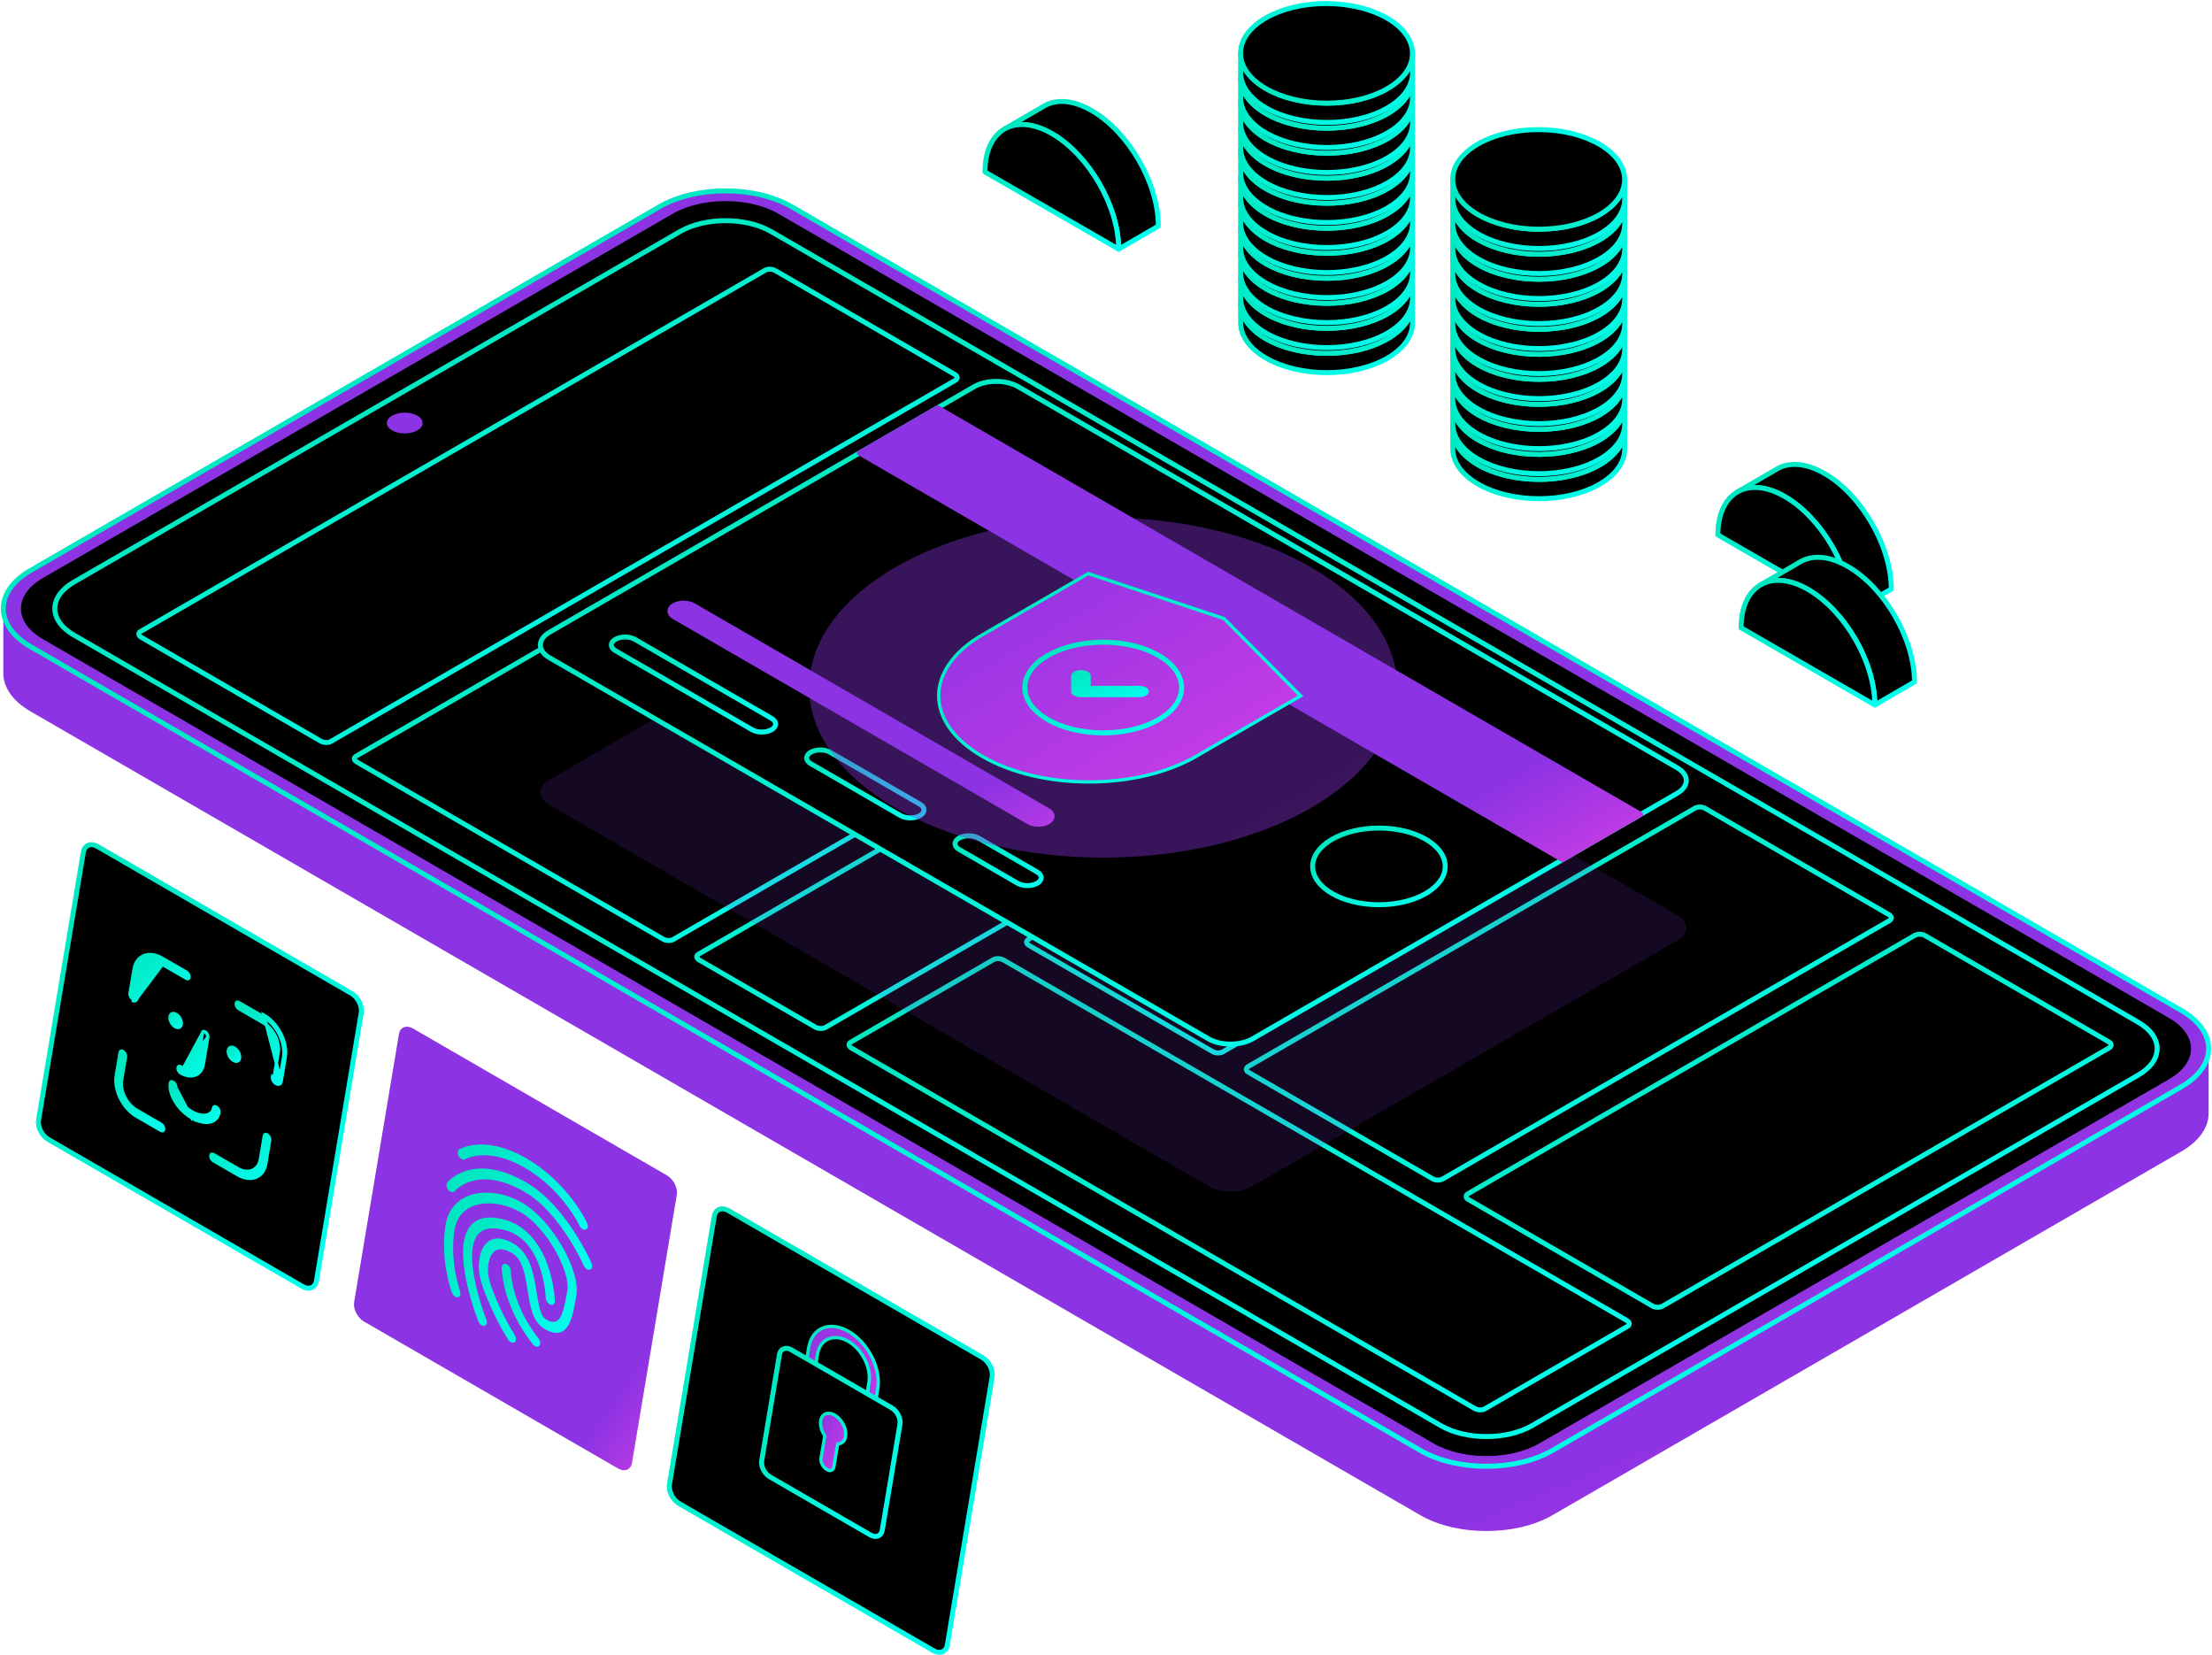 <svg width="667" height="499" viewBox="0 0 667 499" fill="none" xmlns="http://www.w3.org/2000/svg">
<path d="M665.983 335.742C665.934 339.871 663.185 343.987 657.741 347.135L468.108 456.781C457.118 463.134 439.296 463.134 428.306 456.781L9.242 214.482C3.749 211.303 1 207.139 1 202.974V183.453C1 187.618 3.749 191.782 9.242 194.956L428.306 437.255C439.296 443.608 457.118 443.608 468.108 437.255L657.741 327.613C663.172 324.475 665.916 320.372 665.978 316.257C665.978 316.257 666.027 331.543 665.978 335.742H665.983Z" fill="url(#paint0_linear_1919_10773)"/>
<path d="M468.109 437.26L657.742 327.618C668.733 321.265 668.733 310.961 657.742 304.607L238.678 62.304C227.688 55.951 209.87 55.951 198.88 62.304L9.243 171.95C-1.748 178.303 -1.748 188.608 9.243 194.961L428.307 437.26C439.297 443.613 457.115 443.613 468.105 437.26H468.109Z" fill="url(#paint1_linear_1919_10773)" stroke="url(#paint2_linear_1919_10773)" stroke-width="1.5" stroke-linecap="round" stroke-linejoin="round"/>
<path d="M464.129 435.142L654.076 325.318C662.867 320.234 662.867 311.99 654.076 306.906L234.697 64.43C225.906 59.346 211.648 59.346 202.857 64.43L12.914 174.254C4.122 179.337 4.122 187.582 12.914 192.665L432.288 435.142C441.079 440.225 455.337 440.225 464.129 435.142Z" fill="black"/>
<path d="M232.544 69.824L644.758 308.163C652.361 312.558 652.361 319.684 644.758 324.084L461.979 429.766C454.376 434.161 442.051 434.161 434.448 429.766L22.234 191.422C14.63 187.027 14.63 179.901 22.234 175.502L205.012 69.82C212.616 65.425 224.94 65.425 232.544 69.82V69.824Z" fill="black" stroke="url(#paint3_linear_1919_10773)" stroke-width="1.5" stroke-linecap="round" stroke-linejoin="round"/>
<path d="M125.859 125.314C127.969 126.535 127.969 128.515 125.859 129.736C123.749 130.957 120.322 130.957 118.212 129.736C116.101 128.515 116.101 126.535 118.212 125.314C120.322 124.093 123.749 124.093 125.859 125.314Z" fill="url(#paint4_linear_1919_10773)"/>
<path d="M288.091 114.627L99.744 223.528C98.96 223.981 97.585 223.927 96.676 223.399L42.607 192.135C41.698 191.611 41.601 190.816 42.385 190.363L230.732 81.463C231.517 81.01 232.892 81.063 233.8 81.592L287.87 112.856C288.779 113.38 288.876 114.174 288.091 114.627Z" fill="black" stroke="url(#paint5_linear_1919_10773)" stroke-width="1.5" stroke-linecap="round" stroke-linejoin="round"/>
<path d="M490.755 399.834L447.715 424.719C446.931 425.171 445.556 425.118 444.648 424.59L256.744 315.947C255.835 315.423 255.737 314.628 256.522 314.175L299.561 289.291C300.346 288.838 301.72 288.892 302.629 289.42L490.533 398.063C491.442 398.587 491.539 399.381 490.755 399.834Z" fill="black" stroke="url(#paint6_linear_1919_10773)" stroke-width="1.5" stroke-linecap="round" stroke-linejoin="round"/>
<path d="M437.221 200.846L248.874 309.746C248.089 310.199 246.715 310.146 245.806 309.618L210.853 289.408C209.944 288.884 209.847 288.09 210.631 287.637L398.979 178.736C399.763 178.284 401.138 178.337 402.046 178.865L436.999 199.075C437.908 199.598 438.006 200.393 437.221 200.846Z" fill="black" stroke="url(#paint7_linear_1919_10773)" stroke-width="1.5" stroke-linecap="round" stroke-linejoin="round"/>
<path d="M447.827 205.335L503.399 237.465C504.246 237.953 504.246 238.743 503.399 239.232L368.798 317.055C367.951 317.543 366.585 317.543 365.739 317.055L310.166 284.925C309.32 284.436 309.32 283.646 310.166 283.158L444.768 205.335C445.615 204.847 446.98 204.847 447.827 205.335Z" fill="black" stroke="url(#paint8_linear_1919_10773)" stroke-width="1.5" stroke-linecap="round" stroke-linejoin="round"/>
<path d="M376.448 321.478L511.049 243.655C511.896 243.167 513.261 243.167 514.108 243.655L569.68 275.785C570.527 276.274 570.527 277.064 569.68 277.552L435.079 355.375C434.232 355.863 432.867 355.863 432.02 355.375L376.448 323.245C375.601 322.757 375.601 321.967 376.448 321.478Z" fill="black" stroke="url(#paint9_linear_1919_10773)" stroke-width="1.5" stroke-linecap="round" stroke-linejoin="round"/>
<path d="M580.385 281.999L635.962 314.133C636.809 314.622 636.809 315.412 635.962 315.9L501.361 393.723C500.514 394.212 499.148 394.212 498.302 393.723L442.725 361.589C441.878 361.101 441.878 360.31 442.725 359.822L577.326 281.999C578.173 281.511 579.539 281.511 580.385 281.999Z" fill="black" stroke="url(#paint10_linear_1919_10773)" stroke-width="1.5" stroke-linecap="round" stroke-linejoin="round"/>
<path d="M291.911 231.799L202.986 283.215C202.202 283.668 200.827 283.615 199.919 283.086L107.607 229.713C106.698 229.189 106.601 228.394 107.385 227.941L196.31 176.525C197.095 176.073 198.469 176.126 199.378 176.654L291.689 230.028C292.598 230.552 292.696 231.346 291.911 231.799Z" fill="black" stroke="url(#paint11_linear_1919_10773)" stroke-width="1.5" stroke-linecap="round" stroke-linejoin="round"/>
<path d="M391.337 174.315L302.412 225.731C301.628 226.183 300.253 226.13 299.344 225.602L207.033 172.228C206.124 171.704 206.026 170.91 206.811 170.457L295.736 119.041C296.52 118.588 297.895 118.642 298.803 119.17L391.115 172.543C392.024 173.067 392.121 173.862 391.337 174.315Z" fill="black" stroke="url(#paint12_linear_1919_10773)" stroke-width="1.5" stroke-linecap="round" stroke-linejoin="round"/>
<path opacity="0.15" d="M364.408 357.576L165.691 242.686C162.025 240.564 162.025 237.128 165.691 235.01L293.74 160.974C297.407 158.852 303.352 158.852 307.018 160.974L505.735 275.868C509.401 277.991 509.401 281.427 505.735 283.545L377.686 357.58C374.02 359.703 368.074 359.703 364.408 357.58V357.576Z" fill="url(#paint13_linear_1919_10773)"/>
<path d="M364.408 313.17L165.691 198.28C162.025 196.158 162.025 192.722 165.691 190.604L293.74 116.568C297.407 114.446 303.352 114.446 307.018 116.568L505.735 231.458C509.401 233.58 509.401 237.016 505.735 239.134L377.686 313.17C374.02 315.292 368.074 315.292 364.408 313.17Z" fill="black" stroke="url(#paint14_linear_1919_10773)" stroke-width="1.5" stroke-linecap="round" stroke-linejoin="round"/>
<path d="M471.155 259.132L259.16 136.562L282.715 122.945L494.709 245.511L471.155 259.132Z" fill="url(#paint15_linear_1919_10773)" stroke="url(#paint16_linear_1919_10773)" stroke-width="1.5" stroke-linecap="round" stroke-linejoin="round"/>
<path d="M298.028 182.202L279.186 193.097C276.583 194.602 272.372 194.606 269.765 193.097L232.077 171.307C229.474 169.802 229.474 167.365 232.077 165.86L250.919 154.965C253.521 153.46 257.742 153.46 260.339 154.965L298.028 176.755C300.639 178.264 300.63 180.697 298.028 182.202Z" fill="black"/>
<path d="M267.877 159.306L239.615 175.649L237.73 174.561L265.993 158.219L267.877 159.306Z" fill="black"/>
<path d="M297.091 182.737L295.207 183.829L248.094 156.592L249.978 155.5L297.091 182.737Z" fill="black"/>
<path d="M289.556 187.097L287.672 188.184L240.559 160.947L242.443 159.859L289.556 187.097Z" fill="black"/>
<path d="M282.013 191.456L280.128 192.548L233.02 165.311L234.904 164.219L282.013 191.456Z" fill="black"/>
<path d="M280.132 166.4L251.869 182.743L249.98 181.655L278.248 165.312L280.132 166.4Z" fill="black"/>
<path d="M292.378 173.471L264.111 189.813L262.227 188.725L290.494 172.383L292.378 173.471Z" fill="black"/>
<path d="M310.154 247.763L203.212 185.931C201.585 184.99 201.585 183.467 203.212 182.526C204.84 181.585 207.473 181.585 209.1 182.526L316.042 244.357C317.669 245.299 317.669 246.821 316.042 247.763C314.415 248.704 311.781 248.704 310.154 247.763Z" fill="url(#paint17_linear_1919_10773)" stroke="url(#paint18_linear_1919_10773)" stroke-width="1.5" stroke-linecap="round" stroke-linejoin="round"/>
<path d="M226.774 219.974L185.552 196.142C183.925 195.201 183.925 193.678 185.552 192.737C187.179 191.796 189.813 191.796 191.44 192.737L232.661 216.569C234.288 217.51 234.288 219.033 232.661 219.974C231.034 220.916 228.401 220.916 226.774 219.974Z" fill="black" stroke="url(#paint19_linear_1919_10773)" stroke-width="1.5" stroke-linecap="round" stroke-linejoin="round"/>
<path d="M271.527 245.852L244.439 230.189C242.812 229.248 242.812 227.725 244.439 226.784C246.066 225.843 248.7 225.843 250.327 226.784L277.414 242.447C279.041 243.388 279.041 244.911 277.414 245.852C275.787 246.794 273.154 246.794 271.527 245.852Z" fill="black" stroke="url(#paint20_linear_1919_10773)" stroke-width="1.5" stroke-linecap="round" stroke-linejoin="round"/>
<path d="M306.856 266.275L289.189 256.064C287.562 255.123 287.562 253.6 289.189 252.659C290.816 251.718 293.45 251.718 295.077 252.659L312.744 262.87C314.371 263.811 314.371 265.334 312.744 266.275C311.116 267.217 308.483 267.217 306.856 266.275Z" fill="black" stroke="url(#paint21_linear_1919_10773)" stroke-width="1.5" stroke-linecap="round" stroke-linejoin="round"/>
<path d="M415.802 272.738C426.84 272.738 435.788 267.564 435.788 261.181C435.788 254.799 426.84 249.625 415.802 249.625C404.764 249.625 395.816 254.799 395.816 261.181C395.816 267.564 404.764 272.738 415.802 272.738Z" fill="black" stroke="url(#paint22_linear_1919_10773)" stroke-width="1.5" stroke-linecap="round" stroke-linejoin="round"/>
<path opacity="0.4" d="M332.667 258.53C381.637 258.53 421.335 235.578 421.335 207.265C421.335 178.952 381.637 156 332.667 156C283.698 156 244 178.952 244 207.265C244 235.578 283.698 258.53 332.667 258.53Z" fill="url(#paint23_linear_1919_10773)"/>
<path d="M296.22 228.035C287.35 222.907 283.036 216.249 283.051 209.69C283.065 203.13 287.409 196.463 296.305 191.319C296.305 191.319 296.305 191.319 296.305 191.319L328.15 172.905L369.08 186.475L392.196 209.784L360.717 227.986C360.717 227.986 360.717 227.986 360.717 227.986C351.825 233.126 340.148 235.716 328.45 235.725C316.752 235.734 305.088 233.162 296.22 228.035Z" fill="url(#paint24_linear_1919_10773)" stroke="url(#paint25_linear_1919_10773)"/>
<path d="M332.659 220.933C345.717 220.933 356.302 214.813 356.302 207.263C356.302 199.714 345.717 193.594 332.659 193.594C319.601 193.594 309.016 199.714 309.016 207.263C309.016 214.813 319.601 220.933 332.659 220.933Z" stroke="url(#paint26_linear_1919_10773)" stroke-width="1.5" stroke-linecap="round" stroke-linejoin="round"/>
<path d="M328.402 206.752V207.252H328.902H343.493C344.237 207.252 344.886 207.427 345.333 207.685C345.792 207.95 345.95 208.242 345.95 208.461C345.95 208.68 345.793 208.972 345.334 209.237C344.889 209.495 344.239 209.67 343.493 209.67H325.945C325.201 209.67 324.551 209.495 324.109 209.237L324.009 209.178C323.622 208.928 323.488 208.662 323.488 208.461V203.701C323.488 203.482 323.645 203.19 324.104 202.925C324.549 202.667 325.199 202.492 325.945 202.492C326.692 202.492 327.341 202.667 327.787 202.925C328.245 203.19 328.402 203.482 328.402 203.701V206.752Z" fill="url(#paint27_linear_1919_10773)" stroke="url(#paint28_linear_1919_10773)"/>
<path d="M11.629 337.635L25.136 256.893C25.488 254.79 27.389 254.023 29.38 255.178L105.953 299.456C107.944 300.611 109.278 303.246 108.926 305.34L95.428 386.082C95.077 388.184 93.176 388.951 91.184 387.796L14.612 343.518C12.62 342.363 11.287 339.728 11.638 337.635H11.629Z" fill="black" stroke="url(#paint29_linear_1919_10773)" stroke-width="1.5" stroke-linecap="round" stroke-linejoin="round"/>
<path d="M41.249 336.553L41.249 336.552C39.189 335.364 37.449 333.386 36.319 331.143C35.187 328.899 34.688 326.436 35.05 324.291L35.05 324.291L36.23 317.225L36.23 317.225C36.27 316.987 36.379 316.891 36.468 316.855C36.568 316.814 36.757 316.802 37.019 316.954C37.282 317.105 37.518 317.368 37.676 317.681C37.834 317.996 37.889 318.317 37.848 318.568C37.848 318.568 37.848 318.568 37.848 318.568L36.667 325.633L36.667 325.633C36.394 327.278 36.782 329.101 37.596 330.714C38.411 332.329 39.674 333.78 41.209 334.666L48.498 338.88L48.499 338.881C48.761 339.032 48.998 339.295 49.155 339.608C49.314 339.923 49.369 340.244 49.327 340.495C49.288 340.733 49.179 340.828 49.089 340.865C48.989 340.906 48.801 340.917 48.538 340.766C48.538 340.766 48.538 340.766 48.538 340.766L41.249 336.553Z" fill="url(#paint30_linear_1919_10773)" stroke="url(#paint31_linear_1919_10773)"/>
<path d="M71.937 354.292L71.691 354.15L64.401 349.936L64.401 349.935C64.138 349.784 63.901 349.521 63.744 349.208C63.586 348.893 63.53 348.572 63.572 348.321C63.612 348.083 63.721 347.987 63.81 347.951C63.91 347.91 64.098 347.899 64.361 348.049C64.361 348.05 64.361 348.05 64.361 348.05L71.65 352.263L71.65 352.263C73.186 353.15 74.756 353.333 76.044 352.813C77.343 352.288 78.254 351.09 78.53 349.431C78.53 349.431 78.53 349.431 78.53 349.431L79.71 342.366L79.71 342.366C79.75 342.128 79.859 342.032 79.948 341.995C80.048 341.955 80.237 341.943 80.499 342.094C80.761 342.245 80.998 342.508 81.156 342.822C81.314 343.137 81.37 343.458 81.328 343.708L80.147 350.773L80.147 350.774C79.793 352.905 78.664 354.296 77.183 354.895C75.754 355.473 73.902 355.35 71.937 354.292Z" fill="url(#paint32_linear_1919_10773)" stroke="url(#paint33_linear_1919_10773)"/>
<path d="M84.783 326.051L85.999 318.769C86.765 314.222 83.873 308.483 79.556 305.992L84.783 326.051ZM84.783 326.051C84.656 326.809 83.972 327.089 83.251 326.674C82.53 326.259 82.052 325.302 82.179 324.544L84.783 326.051ZM83.888 317.345L83.888 317.345C84.162 315.699 83.773 313.877 82.96 312.264C82.145 310.649 80.882 309.198 79.347 308.311C79.347 308.311 79.347 308.311 79.347 308.311L72.058 304.097L72.057 304.097C71.795 303.946 71.558 303.683 71.4 303.37C71.242 303.055 71.186 302.734 71.228 302.483C71.268 302.245 71.377 302.149 71.466 302.113C71.567 302.072 71.755 302.06 72.017 302.211C72.017 302.211 72.017 302.211 72.017 302.211L79.306 306.425L79.307 306.425C81.367 307.614 83.107 309.592 84.237 311.834C85.368 314.079 85.867 316.542 85.506 318.686L85.506 318.687L84.29 325.969L84.29 325.969C84.25 326.207 84.141 326.303 84.051 326.339C83.951 326.38 83.763 326.392 83.5 326.241C83.238 326.09 83.001 325.827 82.844 325.513C82.686 325.198 82.63 324.877 82.672 324.627C82.672 324.627 82.672 324.627 82.672 324.626L83.888 317.345Z" fill="url(#paint34_linear_1919_10773)" stroke="url(#paint35_linear_1919_10773)"/>
<path d="M42.537 293.631L41.321 300.913M42.537 293.631C43.042 290.599 45.799 289.489 48.673 291.15L41.321 300.913M42.537 293.631L42.044 293.549L42.044 293.549M42.537 293.631L42.044 293.549M41.321 300.913C41.195 301.671 40.51 301.951 39.789 301.536M41.321 300.913L39.789 301.536M42.044 293.549C42.32 291.89 43.231 290.692 44.529 290.167C45.818 289.647 47.388 289.83 48.924 290.717L48.924 290.717L56.213 294.93C56.213 294.93 56.213 294.93 56.213 294.93C56.475 295.081 56.663 295.07 56.764 295.029C56.853 294.993 56.962 294.897 57.002 294.659C57.044 294.408 56.988 294.087 56.83 293.772C56.672 293.459 56.435 293.196 56.173 293.045L56.172 293.044L48.883 288.831C46.823 287.642 44.873 287.482 43.381 288.085C41.9 288.684 40.772 290.075 40.417 292.206L40.417 292.207L39.201 299.488C39.159 299.739 39.215 300.06 39.373 300.375C39.512 300.651 39.713 300.889 39.938 301.045L40.038 301.102C40.301 301.253 40.489 301.242 40.589 301.201C40.679 301.165 40.788 301.069 40.828 300.831L40.828 300.831L42.044 293.549ZM39.789 301.536H39.78H39.789Z" fill="url(#paint36_linear_1919_10773)" stroke="url(#paint37_linear_1919_10773)"/>
<path d="M57.84 337.008L57.842 337.005C59.93 338.214 61.879 338.563 63.334 338.236C64.755 337.916 65.751 336.948 66.019 335.352C66.061 335.101 66.005 334.78 65.847 334.465C65.69 334.152 65.453 333.889 65.191 333.738C64.928 333.587 64.74 333.599 64.64 333.639C64.55 333.676 64.441 333.772 64.401 334.01L64.401 334.01C64.298 334.631 64.011 335.144 63.574 335.52C63.142 335.892 62.59 336.108 61.982 336.187C60.775 336.346 59.288 335.98 57.81 335.128C56.328 334.272 55.04 333.032 54.163 331.733C53.298 330.451 52.779 329.027 52.981 327.818L57.84 337.008ZM57.84 337.008C55.763 335.807 53.993 334.007 52.818 332.076C51.634 330.132 51.088 328.115 51.363 326.476L51.363 326.475C51.403 326.237 51.512 326.141 51.601 326.105C51.701 326.064 51.89 326.052 52.152 326.204C52.414 326.355 52.651 326.618 52.809 326.931C52.967 327.246 53.022 327.567 52.981 327.818L57.84 337.008Z" fill="url(#paint38_linear_1919_10773)" stroke="url(#paint39_linear_1919_10773)"/>
<path d="M54.638 308.81C54.557 309.299 54.312 309.569 54.035 309.681C53.747 309.798 53.322 309.786 52.823 309.496C52.32 309.205 51.882 308.713 51.594 308.144C51.306 307.572 51.19 306.967 51.272 306.464C51.352 305.975 51.597 305.706 51.875 305.593C52.162 305.476 52.587 305.488 53.087 305.778C53.59 306.069 54.027 306.561 54.315 307.131C54.604 307.702 54.72 308.307 54.638 308.81Z" fill="url(#paint40_linear_1919_10773)" stroke="url(#paint41_linear_1919_10773)"/>
<path d="M72.223 318.982C72.143 319.471 71.898 319.74 71.621 319.853C71.333 319.97 70.909 319.958 70.409 319.668C69.906 319.377 69.468 318.885 69.18 318.315C68.891 317.744 68.775 317.139 68.858 316.636C68.938 316.147 69.183 315.877 69.46 315.765C69.748 315.648 70.173 315.66 70.673 315.95C71.175 316.241 71.613 316.733 71.901 317.302C72.19 317.874 72.306 318.479 72.223 318.982Z" fill="url(#paint42_linear_1919_10773)" stroke="url(#paint43_linear_1919_10773)"/>
<path d="M54.51 323.462L54.511 323.463C56.183 324.43 57.752 324.554 58.943 324.072C60.123 323.594 61.031 322.48 61.318 320.754L61.318 320.754L62.67 312.669L54.51 323.462ZM54.51 323.462C54.248 323.311 54.011 323.048 53.853 322.735C53.695 322.42 53.64 322.099 53.681 321.848C53.721 321.61 53.83 321.514 53.92 321.478C54.02 321.437 54.208 321.425 54.47 321.576C55.618 322.242 56.811 322.386 57.8 321.986C58.8 321.581 59.492 320.66 59.7 319.412L61.052 311.327L61.052 311.327M54.51 323.462L61.052 311.327M61.052 311.327C61.092 311.089 61.201 310.993 61.29 310.956M61.052 311.327L61.29 310.956M61.29 310.956C61.39 310.916 61.579 310.904 61.841 311.055M61.29 310.956L61.841 311.055M61.841 311.055C62.103 311.206 62.34 311.469 62.498 311.782M61.841 311.055L62.498 311.782M62.498 311.782C62.656 312.098 62.711 312.418 62.67 312.669L62.498 311.782Z" fill="url(#paint44_linear_1919_10773)" stroke="url(#paint45_linear_1919_10773)"/>
<path d="M106.791 392.51L120.289 311.768C120.64 309.665 122.541 308.898 124.533 310.053L201.105 354.331C203.097 355.486 204.43 358.121 204.079 360.215L190.581 440.957C190.229 443.059 188.328 443.826 186.337 442.671L109.764 398.393C107.773 397.238 106.439 394.603 106.791 392.51Z" fill="url(#paint46_linear_1919_10773)"/>
<path d="M175.649 370.5C175.28 370.283 174.937 369.922 174.73 369.453C174.685 369.345 169.54 358.562 158.268 352.047C147.067 345.568 140.562 349.312 140.292 349.475C139.724 349.818 138.859 349.421 138.354 348.6C137.859 347.769 137.904 346.822 138.471 346.479C138.778 346.29 146.175 341.94 158.736 349.204C171.252 356.441 176.812 368.208 177.037 368.704C177.442 369.579 177.253 370.454 176.613 370.662C176.316 370.761 175.965 370.698 175.64 370.509L175.649 370.5Z" fill="url(#paint47_linear_1919_10773)"/>
<path d="M135.753 359.184C135.564 359.076 135.374 358.913 135.203 358.715C134.582 357.993 134.437 356.973 134.87 356.45C135.185 356.071 142.718 347.228 158.667 356.45C170.678 363.389 178.058 380.109 178.373 380.822C178.761 381.706 178.536 382.564 177.887 382.744C177.229 382.925 176.391 382.356 176.004 381.481C175.932 381.328 168.939 365.518 158.199 359.31C144.025 351.117 137.402 358.76 137.123 359.085C136.807 359.464 136.267 359.482 135.762 359.193L135.753 359.184Z" fill="url(#paint48_linear_1919_10773)"/>
<path d="M153.972 404.575C153.684 404.413 153.413 404.142 153.197 403.799C149.295 397.51 145.718 389.533 144.691 384.841C143.934 381.367 144.484 376.548 146.989 374.446C148.304 373.336 150.728 372.506 154.774 374.843C159.982 377.857 160.982 384.308 161.793 389.506C162.469 393.873 163.037 396.815 164.668 397.753C168.731 400.108 169.786 396.716 171.083 388.992C172.029 383.316 164.794 369.943 157.026 365.458C149.764 361.262 138.654 361.244 137.068 370.755C135.491 380.194 138.699 389.163 138.735 389.253C139.059 390.147 138.771 390.95 138.086 391.058C137.401 391.166 136.581 390.525 136.257 389.641C136.104 389.235 132.626 379.589 134.365 369.194C136.104 358.772 148.025 357.121 157.513 362.607C166.262 367.669 175.093 382.819 173.795 390.562C172.678 397.23 171.416 404.792 164.199 400.614C160.577 398.52 159.829 393.702 159.099 389.046C158.216 383.361 157.405 379.499 154.305 377.703C152.044 376.395 150.259 376.259 149.016 377.306C147.079 378.93 146.88 382.901 147.349 385.066C148.259 389.235 151.647 396.734 155.233 402.509C155.747 403.33 155.702 404.286 155.143 404.647C154.819 404.855 154.386 404.819 153.981 404.584L153.972 404.575Z" fill="url(#paint49_linear_1919_10773)"/>
<path d="M161.282 405.777C161.066 405.651 160.858 405.47 160.678 405.244C151.388 393.568 151.289 382.551 151.289 382.09C151.289 381.242 151.902 380.782 152.659 381.071C153.416 381.359 154.028 382.28 154.028 383.128C154.028 383.227 154.164 393.153 162.363 403.458C162.958 404.207 163.066 405.217 162.597 405.714C162.273 406.057 161.759 406.057 161.273 405.777H161.282Z" fill="url(#paint50_linear_1919_10773)"/>
<path d="M145.217 399.498C144.812 399.264 144.442 398.84 144.235 398.325C143.938 397.567 136.918 379.638 140.784 371.255C142.217 368.16 144.911 366.752 148.785 367.077C153.597 367.474 157.634 369.622 160.797 373.457C166.897 380.856 167.293 391.747 167.311 392.207C167.338 393.065 166.744 393.552 165.987 393.299C165.23 393.037 164.599 392.135 164.563 391.278C164.563 391.179 164.185 381.406 159.148 375.306C156.697 372.338 153.444 370.659 149.488 370.334C146.406 370.082 144.388 371.101 143.289 373.466C139.946 380.711 146.596 397.667 146.659 397.838C147.01 398.722 146.749 399.552 146.082 399.697C145.803 399.751 145.496 399.688 145.208 399.516L145.217 399.498Z" fill="url(#paint51_linear_1919_10773)"/>
<path d="M201.873 447.408L215.38 366.666C215.731 364.564 217.632 363.797 219.624 364.952L296.196 409.23C298.188 410.385 299.521 413.02 299.17 415.113L285.663 495.855C285.311 497.958 283.41 498.725 281.419 497.57L204.846 453.291C202.855 452.136 201.521 449.502 201.873 447.408Z" fill="black" stroke="url(#paint52_linear_1919_10773)" stroke-width="1.5" stroke-linecap="round" stroke-linejoin="round"/>
<path d="M250.675 435.023L250.675 435.022C247.767 433.342 245.32 430.556 243.73 427.404C242.139 424.251 241.429 420.777 241.934 417.734L243.853 406.239C244.361 403.213 245.97 401.208 248.104 400.344C250.249 399.475 253.025 399.716 255.932 401.4L255.932 401.4C258.84 403.081 261.287 405.867 262.877 409.018C264.468 412.172 265.179 415.646 264.673 418.689L262.754 430.184C262.246 433.21 260.637 435.214 258.503 436.079C256.359 436.948 253.582 436.707 250.675 435.023ZM255.803 404.37L255.802 404.37C253.699 403.153 251.576 402.916 249.852 403.615C248.117 404.318 246.887 405.927 246.508 408.185L246.507 408.185L244.588 419.681L244.588 419.681C244.215 421.922 244.744 424.417 245.863 426.635C246.983 428.856 248.716 430.846 250.814 432.062L250.814 432.062C252.917 433.278 255.04 433.516 256.765 432.817C258.499 432.114 259.729 430.504 260.109 428.247L260.109 428.247L262.028 416.751L262.028 416.75C262.401 414.51 261.872 412.015 260.754 409.796C259.634 407.576 257.9 405.586 255.803 404.37Z" fill="url(#paint53_linear_1919_10773)" stroke="url(#paint54_linear_1919_10773)"/>
<path d="M262.469 462.736L232.185 445.231C230.509 444.266 229.391 442.055 229.689 440.286L235.032 408.352C235.329 406.593 236.924 405.943 238.591 406.908L268.876 424.414C270.552 425.379 271.669 427.59 271.372 429.359L266.029 461.293C265.731 463.052 264.136 463.702 262.469 462.736Z" fill="black" stroke="url(#paint55_linear_1919_10773)" stroke-width="1.5" stroke-linecap="round" stroke-linejoin="round"/>
<path d="M248.676 433.007L248.709 432.811L248.599 432.647C247.686 431.28 247.242 429.648 247.469 428.287C247.652 427.192 248.22 426.513 248.936 426.223C249.662 425.929 250.642 425.996 251.715 426.615C251.89 426.719 252.07 426.836 252.233 426.958L252.243 426.968L252.271 426.99C254.148 428.395 255.313 430.99 254.97 433.031L254.97 433.032C254.749 434.363 253.95 435.098 252.962 435.235L252.598 435.286L252.537 435.648L251.439 442.196C251.439 442.196 251.438 442.197 251.438 442.197C251.355 442.678 251.135 442.979 250.88 443.139C250.624 443.299 250.271 443.356 249.841 443.229C249.673 443.177 249.501 443.103 249.324 443.003C248.755 442.671 248.26 442.111 247.936 441.471C247.611 440.819 247.481 440.133 247.577 439.558C247.577 439.558 247.577 439.558 247.577 439.557L248.676 433.007Z" fill="url(#paint56_linear_1919_10773)" stroke="url(#paint57_linear_1919_10773)"/>
<path d="M425.938 91.585L425.929 97.396C425.917 101.215 423.409 105.026 418.398 107.938C408.31 113.803 391.9 113.803 381.747 107.938C376.638 104.989 374.085 101.113 374.098 97.249L374.11 91.438C374.098 95.305 376.65 99.177 381.76 102.126C391.913 107.991 408.323 107.991 418.411 102.126C423.422 99.214 425.933 95.403 425.942 91.585H425.938Z" fill="black" stroke="url(#paint58_linear_1919_10773)" stroke-width="1.5" stroke-linecap="round" stroke-linejoin="round"/>
<path d="M425.909 91.569C425.932 83.277 414.347 76.523 400.033 76.483C385.719 76.443 374.096 83.132 374.073 91.424C374.05 99.716 385.635 106.47 399.949 106.51C414.263 106.55 425.886 99.861 425.909 91.569Z" fill="black" stroke="url(#paint59_linear_1919_10773)" stroke-width="1.5" stroke-linecap="round" stroke-linejoin="round"/>
<path d="M425.938 84.046L425.929 89.857C425.917 93.676 423.409 97.487 418.398 100.399C408.31 106.263 391.9 106.263 381.747 100.399C376.638 97.45 374.085 93.574 374.098 89.71L374.11 83.898C374.098 87.766 376.65 91.638 381.76 94.587C391.913 100.452 408.323 100.452 418.411 94.587C423.422 91.675 425.933 87.864 425.942 84.046H425.938Z" fill="black" stroke="url(#paint60_linear_1919_10773)" stroke-width="1.5" stroke-linecap="round" stroke-linejoin="round"/>
<path d="M425.913 84.03C425.936 75.738 414.351 68.984 400.037 68.944C385.723 68.904 374.1 75.593 374.077 83.885C374.054 92.177 385.639 98.931 399.953 98.971C414.267 99.011 425.889 92.322 425.913 84.03Z" fill="black" stroke="url(#paint61_linear_1919_10773)" stroke-width="1.5" stroke-linecap="round" stroke-linejoin="round"/>
<path d="M425.938 76.499L425.929 82.31C425.917 86.129 423.409 89.94 418.398 92.852C408.31 98.717 391.9 98.717 381.747 92.852C376.638 89.903 374.085 86.027 374.098 82.163L374.11 76.352C374.098 80.219 376.65 84.091 381.76 87.04C391.913 92.905 408.323 92.905 418.411 87.04C423.422 84.128 425.933 80.317 425.942 76.499H425.938Z" fill="black" stroke="url(#paint62_linear_1919_10773)" stroke-width="1.5" stroke-linecap="round" stroke-linejoin="round"/>
<path d="M425.909 76.483C425.932 68.191 414.347 61.437 400.033 61.397C385.719 61.357 374.096 68.046 374.073 76.338C374.05 84.63 385.635 91.384 399.949 91.424C414.263 91.464 425.886 84.775 425.909 76.483Z" fill="black" stroke="url(#paint63_linear_1919_10773)" stroke-width="1.5" stroke-linecap="round" stroke-linejoin="round"/>
<path d="M425.938 68.96L425.929 74.771C425.917 78.59 423.409 82.401 418.398 85.313C408.31 91.177 391.9 91.177 381.747 85.313C376.638 82.364 374.085 78.488 374.098 74.624L374.11 68.812C374.098 72.68 376.65 76.552 381.76 79.501C391.913 85.366 408.323 85.366 418.411 79.501C423.422 76.589 425.933 72.778 425.942 68.96H425.938Z" fill="black" stroke="url(#paint64_linear_1919_10773)" stroke-width="1.5" stroke-linecap="round" stroke-linejoin="round"/>
<path d="M425.909 68.944C425.932 60.652 414.347 53.898 400.033 53.858C385.719 53.818 374.096 60.507 374.073 68.799C374.05 77.091 385.635 83.845 399.949 83.885C414.263 83.925 425.886 77.236 425.909 68.944Z" fill="black" stroke="url(#paint65_linear_1919_10773)" stroke-width="1.5" stroke-linecap="round" stroke-linejoin="round"/>
<path d="M425.938 61.42L425.929 67.232C425.917 71.051 423.409 74.862 418.398 77.773C408.31 83.638 391.9 83.638 381.747 77.773C376.638 74.825 374.085 70.949 374.098 67.085L374.11 61.273C374.098 65.141 376.65 69.013 381.76 71.962C391.913 77.827 408.323 77.827 418.411 71.962C423.422 69.05 425.933 65.239 425.942 61.42H425.938Z" fill="black" stroke="url(#paint66_linear_1919_10773)" stroke-width="1.5" stroke-linecap="round" stroke-linejoin="round"/>
<path d="M425.913 61.405C425.936 53.113 414.351 46.359 400.037 46.319C385.723 46.279 374.1 52.968 374.077 61.26C374.054 69.552 385.639 76.306 399.953 76.346C414.267 76.386 425.89 69.697 425.913 61.405Z" fill="black" stroke="url(#paint67_linear_1919_10773)" stroke-width="1.5" stroke-linecap="round" stroke-linejoin="round"/>
<path d="M425.938 53.874L425.929 59.685C425.917 63.504 423.409 67.315 418.398 70.227C408.31 76.092 391.9 76.092 381.747 70.227C376.638 67.278 374.085 63.402 374.098 59.538L374.11 53.727C374.098 57.594 376.65 61.466 381.76 64.415C391.913 70.28 408.323 70.28 418.411 64.415C423.422 61.503 425.933 57.692 425.942 53.874H425.938Z" fill="black" stroke="url(#paint68_linear_1919_10773)" stroke-width="1.5" stroke-linecap="round" stroke-linejoin="round"/>
<path d="M425.909 53.858C425.932 45.566 414.347 38.812 400.033 38.772C385.719 38.732 374.096 45.422 374.073 53.713C374.05 62.005 385.635 68.759 399.949 68.799C414.263 68.839 425.886 62.15 425.909 53.858Z" fill="black" stroke="url(#paint69_linear_1919_10773)" stroke-width="1.5" stroke-linecap="round" stroke-linejoin="round"/>
<path d="M425.938 46.334L425.929 52.146C425.917 55.965 423.409 59.776 418.398 62.688C408.31 68.552 391.9 68.552 381.747 62.688C376.638 59.739 374.085 55.863 374.098 51.999L374.11 46.188C374.098 50.055 376.65 53.927 381.76 56.876C391.913 62.741 408.323 62.741 418.411 56.876C423.422 53.964 425.933 50.153 425.942 46.334H425.938Z" fill="black" stroke="url(#paint70_linear_1919_10773)" stroke-width="1.5" stroke-linecap="round" stroke-linejoin="round"/>
<path d="M425.909 46.319C425.932 38.027 414.347 31.273 400.033 31.233C385.719 31.193 374.096 37.882 374.073 46.174C374.05 54.466 385.635 61.22 399.949 61.26C414.263 61.3 425.886 54.611 425.909 46.319Z" fill="black" stroke="url(#paint71_linear_1919_10773)" stroke-width="1.5" stroke-linecap="round" stroke-linejoin="round"/>
<path d="M425.938 38.795L425.929 44.607C425.917 48.426 423.409 52.236 418.398 55.149C408.31 61.013 391.9 61.013 381.747 55.149C376.638 52.2 374.085 48.324 374.098 44.46L374.11 38.648C374.098 42.516 376.65 46.388 381.76 49.337C391.913 55.202 408.323 55.202 418.411 49.337C423.422 46.425 425.933 42.614 425.942 38.795H425.938Z" fill="black" stroke="url(#paint72_linear_1919_10773)" stroke-width="1.5" stroke-linecap="round" stroke-linejoin="round"/>
<path d="M425.913 38.78C425.936 30.488 414.351 23.734 400.037 23.694C385.723 23.654 374.1 30.343 374.077 38.635C374.054 46.927 385.639 53.681 399.953 53.721C414.267 53.761 425.889 47.072 425.913 38.78Z" fill="black" stroke="url(#paint73_linear_1919_10773)" stroke-width="1.5" stroke-linecap="round" stroke-linejoin="round"/>
<path d="M425.938 31.249L425.929 37.06C425.917 40.879 423.409 44.69 418.398 47.602C408.31 53.467 391.9 53.467 381.747 47.602C376.638 44.653 374.085 40.777 374.098 36.913L374.11 31.102C374.098 34.969 376.65 38.841 381.76 41.79C391.913 47.655 408.323 47.655 418.411 41.79C423.422 38.878 425.933 35.067 425.942 31.249H425.938Z" fill="black" stroke="url(#paint74_linear_1919_10773)" stroke-width="1.5" stroke-linecap="round" stroke-linejoin="round"/>
<path d="M425.913 31.233C425.936 22.941 414.351 16.187 400.037 16.147C385.723 16.107 374.1 22.797 374.077 31.088C374.054 39.38 385.639 46.134 399.953 46.174C414.267 46.214 425.89 39.525 425.913 31.233Z" fill="black" stroke="url(#paint75_linear_1919_10773)" stroke-width="1.5" stroke-linecap="round" stroke-linejoin="round"/>
<path d="M425.938 23.709L425.929 29.521C425.917 33.34 423.409 37.151 418.398 40.063C408.31 45.928 391.9 45.928 381.747 40.063C376.638 37.114 374.085 33.238 374.098 29.374L374.11 23.562C374.098 27.43 376.65 31.302 381.76 34.251C391.913 40.116 408.323 40.116 418.411 34.251C423.422 31.339 425.933 27.528 425.942 23.709H425.938Z" fill="black" stroke="url(#paint76_linear_1919_10773)" stroke-width="1.5" stroke-linecap="round" stroke-linejoin="round"/>
<path d="M425.913 23.694C425.936 15.402 414.351 8.648 400.037 8.608C385.723 8.568 374.1 15.257 374.077 23.549C374.054 31.841 385.639 38.595 399.953 38.635C414.267 38.675 425.89 31.985 425.913 23.694Z" fill="black" stroke="url(#paint77_linear_1919_10773)" stroke-width="1.5" stroke-linecap="round" stroke-linejoin="round"/>
<path d="M425.938 16.163L425.929 21.974C425.917 25.793 423.409 29.604 418.398 32.516C408.31 38.381 391.9 38.381 381.747 32.516C376.638 29.567 374.085 25.691 374.098 21.827L374.11 16.016C374.098 19.883 376.65 23.755 381.76 26.704C391.913 32.569 408.323 32.569 418.411 26.704C423.422 23.792 425.933 19.981 425.942 16.163H425.938Z" fill="black" stroke="url(#paint78_linear_1919_10773)" stroke-width="1.5" stroke-linecap="round" stroke-linejoin="round"/>
<path d="M425.913 16.155C425.936 7.863 414.351 1.109 400.037 1.069C385.723 1.029 374.1 7.718 374.077 16.01C374.054 24.302 385.639 31.056 399.953 31.096C414.267 31.136 425.889 24.447 425.913 16.155Z" fill="black" stroke="url(#paint79_linear_1919_10773)" stroke-width="1.5" stroke-linecap="round" stroke-linejoin="round"/>
<path d="M489.906 129.585L489.898 135.396C489.886 139.215 487.378 143.026 482.367 145.938C472.279 151.803 455.869 151.803 445.716 145.938C440.607 142.989 438.054 139.113 438.066 135.249L438.079 129.438C438.066 133.305 440.619 137.177 445.728 140.126C455.881 145.991 472.291 145.991 482.379 140.126C487.39 137.214 489.902 133.403 489.91 129.585H489.906Z" fill="black" stroke="url(#paint80_linear_1919_10773)" stroke-width="1.5" stroke-linecap="round" stroke-linejoin="round"/>
<path d="M489.877 129.569C489.901 121.277 478.316 114.523 464.002 114.483C449.688 114.443 438.065 121.132 438.042 129.424C438.019 137.716 449.604 144.47 463.918 144.51C478.232 144.55 489.854 137.861 489.877 129.569Z" fill="black" stroke="url(#paint81_linear_1919_10773)" stroke-width="1.5" stroke-linecap="round" stroke-linejoin="round"/>
<path d="M489.906 122.045L489.898 127.857C489.886 131.676 487.378 135.487 482.367 138.399C472.279 144.263 455.869 144.263 445.716 138.399C440.607 135.45 438.054 131.574 438.066 127.71L438.079 121.898C438.066 125.766 440.619 129.638 445.728 132.587C455.881 138.452 472.291 138.452 482.379 132.587C487.39 129.675 489.902 125.864 489.91 122.045H489.906Z" fill="black" stroke="url(#paint82_linear_1919_10773)" stroke-width="1.5" stroke-linecap="round" stroke-linejoin="round"/>
<path d="M489.881 122.03C489.905 113.738 478.32 106.984 464.006 106.944C449.692 106.904 438.069 113.593 438.046 121.885C438.023 130.177 449.608 136.931 463.922 136.971C478.236 137.011 489.858 130.321 489.881 122.03Z" fill="black" stroke="url(#paint83_linear_1919_10773)" stroke-width="1.5" stroke-linecap="round" stroke-linejoin="round"/>
<path d="M489.906 114.499L489.898 120.31C489.886 124.129 487.378 127.94 482.367 130.852C472.279 136.717 455.869 136.717 445.716 130.852C440.607 127.903 438.054 124.027 438.066 120.163L438.079 114.352C438.066 118.219 440.619 122.091 445.728 125.04C455.881 130.905 472.291 130.905 482.379 125.04C487.39 122.128 489.902 118.317 489.91 114.499H489.906Z" fill="black" stroke="url(#paint84_linear_1919_10773)" stroke-width="1.5" stroke-linecap="round" stroke-linejoin="round"/>
<path d="M489.878 114.483C489.901 106.191 478.316 99.437 464.002 99.397C449.688 99.357 438.065 106.046 438.042 114.338C438.019 122.63 449.604 129.384 463.918 129.424C478.232 129.464 489.854 122.775 489.878 114.483Z" fill="black" stroke="url(#paint85_linear_1919_10773)" stroke-width="1.5" stroke-linecap="round" stroke-linejoin="round"/>
<path d="M489.906 106.96L489.898 112.771C489.886 116.59 487.378 120.401 482.367 123.313C472.279 129.177 455.869 129.177 445.716 123.313C440.607 120.364 438.054 116.488 438.066 112.624L438.079 106.812C438.066 110.68 440.619 114.552 445.728 117.501C455.881 123.366 472.291 123.366 482.379 117.501C487.39 114.589 489.902 110.778 489.91 106.96H489.906Z" fill="black" stroke="url(#paint86_linear_1919_10773)" stroke-width="1.5" stroke-linecap="round" stroke-linejoin="round"/>
<path d="M489.877 106.944C489.901 98.652 478.316 91.898 464.002 91.858C449.688 91.818 438.065 98.507 438.042 106.799C438.019 115.091 449.604 121.845 463.918 121.885C478.232 121.925 489.854 115.236 489.877 106.944Z" fill="black" stroke="url(#paint87_linear_1919_10773)" stroke-width="1.5" stroke-linecap="round" stroke-linejoin="round"/>
<path d="M489.906 99.421L489.898 105.232C489.886 109.051 487.378 112.862 482.367 115.774C472.279 121.638 455.869 121.638 445.716 115.774C440.607 112.825 438.054 108.949 438.066 105.085L438.079 99.273C438.066 103.141 440.619 107.013 445.728 109.962C455.881 115.827 472.291 115.827 482.379 109.962C487.39 107.05 489.902 103.239 489.91 99.421H489.906Z" fill="black" stroke="url(#paint88_linear_1919_10773)" stroke-width="1.5" stroke-linecap="round" stroke-linejoin="round"/>
<path d="M489.881 99.405C489.905 91.113 478.32 84.359 464.006 84.319C449.692 84.279 438.069 90.968 438.046 99.26C438.023 107.552 449.608 114.306 463.922 114.346C478.236 114.386 489.858 107.696 489.881 99.405Z" fill="black" stroke="url(#paint89_linear_1919_10773)" stroke-width="1.5" stroke-linecap="round" stroke-linejoin="round"/>
<path d="M489.906 91.874L489.898 97.685C489.886 101.504 487.378 105.315 482.367 108.227C472.279 114.092 455.869 114.092 445.716 108.227C440.607 105.278 438.054 101.402 438.066 97.538L438.079 91.727C438.066 95.594 440.619 99.466 445.728 102.415C455.881 108.28 472.291 108.28 482.379 102.415C487.39 99.503 489.902 95.692 489.91 91.874H489.906Z" fill="black" stroke="url(#paint90_linear_1919_10773)" stroke-width="1.5" stroke-linecap="round" stroke-linejoin="round"/>
<path d="M489.877 91.858C489.901 83.566 478.316 76.812 464.002 76.772C449.688 76.732 438.065 83.421 438.042 91.713C438.019 100.005 449.604 106.759 463.918 106.799C478.232 106.839 489.854 100.15 489.877 91.858Z" fill="black" stroke="url(#paint91_linear_1919_10773)" stroke-width="1.5" stroke-linecap="round" stroke-linejoin="round"/>
<path d="M489.906 84.335L489.898 90.146C489.886 93.965 487.378 97.776 482.367 100.688C472.279 106.552 455.869 106.552 445.716 100.688C440.607 97.739 438.054 93.863 438.066 89.999L438.079 84.188C438.066 88.055 440.619 91.927 445.728 94.876C455.881 100.741 472.291 100.741 482.379 94.876C487.39 91.964 489.902 88.153 489.91 84.335H489.906Z" fill="black" stroke="url(#paint92_linear_1919_10773)" stroke-width="1.5" stroke-linecap="round" stroke-linejoin="round"/>
<path d="M489.878 84.319C489.901 76.027 478.316 69.273 464.002 69.233C449.688 69.193 438.065 75.882 438.042 84.174C438.019 92.466 449.604 99.22 463.918 99.26C478.232 99.3 489.854 92.611 489.878 84.319Z" fill="black" stroke="url(#paint93_linear_1919_10773)" stroke-width="1.5" stroke-linecap="round" stroke-linejoin="round"/>
<path d="M489.906 76.796L489.898 82.607C489.886 86.426 487.378 90.237 482.367 93.149C472.279 99.013 455.869 99.013 445.716 93.149C440.607 90.2 438.054 86.324 438.066 82.46L438.079 76.648C438.066 80.516 440.619 84.388 445.728 87.337C455.881 93.202 472.291 93.202 482.379 87.337C487.39 84.425 489.902 80.614 489.91 76.796H489.906Z" fill="black" stroke="url(#paint94_linear_1919_10773)" stroke-width="1.5" stroke-linecap="round" stroke-linejoin="round"/>
<path d="M489.881 76.78C489.905 68.488 478.32 61.734 464.006 61.694C449.692 61.654 438.069 68.343 438.046 76.635C438.023 84.927 449.608 91.681 463.922 91.721C478.236 91.761 489.858 85.072 489.881 76.78Z" fill="black" stroke="url(#paint95_linear_1919_10773)" stroke-width="1.5" stroke-linecap="round" stroke-linejoin="round"/>
<path d="M489.906 69.249L489.898 75.06C489.886 78.879 487.378 82.69 482.367 85.602C472.279 91.467 455.869 91.467 445.716 85.602C440.607 82.653 438.054 78.777 438.066 74.913L438.079 69.102C438.066 72.969 440.619 76.841 445.728 79.79C455.881 85.655 472.291 85.655 482.379 79.79C487.39 76.878 489.902 73.067 489.91 69.249H489.906Z" fill="black" stroke="url(#paint96_linear_1919_10773)" stroke-width="1.5" stroke-linecap="round" stroke-linejoin="round"/>
<path d="M489.881 69.233C489.905 60.941 478.32 54.187 464.006 54.147C449.692 54.107 438.069 60.797 438.046 69.088C438.023 77.38 449.608 84.134 463.922 84.174C478.236 84.214 489.858 77.525 489.881 69.233Z" fill="black" stroke="url(#paint97_linear_1919_10773)" stroke-width="1.5" stroke-linecap="round" stroke-linejoin="round"/>
<path d="M489.906 61.709L489.898 67.521C489.886 71.34 487.378 75.151 482.367 78.063C472.279 83.927 455.869 83.927 445.716 78.063C440.607 75.114 438.054 71.238 438.066 67.374L438.079 61.562C438.066 65.43 440.619 69.302 445.728 72.251C455.881 78.116 472.291 78.116 482.379 72.251C487.39 69.339 489.902 65.528 489.91 61.709H489.906Z" fill="black" stroke="url(#paint98_linear_1919_10773)" stroke-width="1.5" stroke-linecap="round" stroke-linejoin="round"/>
<path d="M489.881 61.694C489.905 53.402 478.32 46.648 464.006 46.608C449.692 46.568 438.069 53.257 438.046 61.549C438.023 69.841 449.608 76.595 463.922 76.635C478.236 76.675 489.858 69.986 489.881 61.694Z" fill="black" stroke="url(#paint99_linear_1919_10773)" stroke-width="1.5" stroke-linecap="round" stroke-linejoin="round"/>
<path d="M489.906 54.163L489.898 59.974C489.886 63.793 487.378 67.604 482.367 70.516C472.279 76.381 455.869 76.381 445.716 70.516C440.607 67.567 438.054 63.691 438.066 59.827L438.079 54.016C438.066 57.883 440.619 61.755 445.728 64.704C455.881 70.569 472.291 70.569 482.379 64.704C487.39 61.792 489.902 57.981 489.91 54.163H489.906Z" fill="black" stroke="url(#paint100_linear_1919_10773)" stroke-width="1.5" stroke-linecap="round" stroke-linejoin="round"/>
<path d="M489.881 54.155C489.905 45.863 478.32 39.109 464.006 39.069C449.692 39.029 438.069 45.718 438.046 54.01C438.023 62.302 449.608 69.056 463.922 69.096C478.236 69.136 489.858 62.447 489.881 54.155Z" fill="black" stroke="url(#paint101_linear_1919_10773)" stroke-width="1.5" stroke-linecap="round" stroke-linejoin="round"/>
<path d="M349.287 68.152L337.312 75.107C337.349 62.319 328.356 46.734 317.226 40.306C311.623 37.071 306.546 36.773 302.883 38.901L314.857 31.945C318.517 29.817 323.597 30.116 329.201 33.35C340.33 39.775 349.323 55.356 349.287 68.152Z" fill="black" stroke="url(#paint102_linear_1919_10773)" stroke-width="1.5" stroke-linecap="round" stroke-linejoin="round"/>
<path d="M317.225 40.304C328.358 46.733 337.351 62.314 337.314 75.106L297 51.83C297.037 39.038 306.091 33.876 317.225 40.304Z" fill="black" stroke="url(#paint103_linear_1919_10773)" stroke-width="1.5" stroke-linecap="round" stroke-linejoin="round"/>
<path d="M570.287 177.566L558.312 184.521C558.349 171.734 549.356 156.148 538.226 149.72C532.623 146.485 527.546 146.187 523.883 148.315L535.857 141.359C539.517 139.232 544.597 139.53 550.201 142.764C561.33 149.189 570.323 164.77 570.287 177.566Z" fill="black" stroke="url(#paint104_linear_1919_10773)" stroke-width="1.5" stroke-linecap="round" stroke-linejoin="round"/>
<path d="M538.225 149.718C549.358 156.147 558.351 171.728 558.314 184.52L518 161.244C518.037 148.452 527.091 143.29 538.225 149.718Z" fill="black" stroke="url(#paint105_linear_1919_10773)" stroke-width="1.5" stroke-linecap="round" stroke-linejoin="round"/>
<path d="M577.287 205.566L565.312 212.521C565.349 199.734 556.356 184.148 545.226 177.72C539.623 174.485 534.546 174.187 530.883 176.315L542.857 169.359C546.517 167.232 551.597 167.53 557.201 170.764C568.33 177.189 577.323 192.77 577.287 205.566Z" fill="black" stroke="url(#paint106_linear_1919_10773)" stroke-width="1.5" stroke-linecap="round" stroke-linejoin="round"/>
<path d="M545.225 177.718C556.358 184.147 565.351 199.728 565.314 212.52L525 189.244C525.037 176.452 534.091 171.29 545.225 177.718Z" fill="black" stroke="url(#paint107_linear_1919_10773)" stroke-width="1.5" stroke-linecap="round" stroke-linejoin="round"/>
<defs>
<linearGradient id="paint0_linear_1919_10773" x1="665.998" y1="461.626" x2="467.591" y2="-12.822" gradientUnits="userSpaceOnUse">
<stop stop-color="#CE3EE5"/>
<stop offset="0.177" stop-color="#8C33E3"/>
</linearGradient>
<linearGradient id="paint1_linear_1919_10773" x1="665.983" y1="442.136" x2="332.028" y2="-135.452" gradientUnits="userSpaceOnUse">
<stop stop-color="#CE3EE5"/>
<stop offset="0.177" stop-color="#8C33E3"/>
</linearGradient>
<linearGradient id="paint2_linear_1919_10773" x1="665.983" y1="442.136" x2="332.028" y2="-135.452" gradientUnits="userSpaceOnUse">
<stop stop-color="#04FFF0"/>
<stop offset="1" stop-color="#00E5BC"/>
</linearGradient>
<linearGradient id="paint3_linear_1919_10773" x1="650.458" y1="433.168" x2="332.089" y2="-117.453" gradientUnits="userSpaceOnUse">
<stop stop-color="#04FFF0"/>
<stop offset="1" stop-color="#00E5BC"/>
</linearGradient>
<linearGradient id="paint4_linear_1919_10773" x1="127.442" y1="130.654" x2="122.01" y2="121.261" gradientUnits="userSpaceOnUse">
<stop stop-color="#CE3EE5"/>
<stop offset="0.177" stop-color="#8C33E3"/>
</linearGradient>
<linearGradient id="paint5_linear_1919_10773" x1="288.62" y1="223.876" x2="164.693" y2="9.54" gradientUnits="userSpaceOnUse">
<stop stop-color="#04FFF0"/>
<stop offset="1" stop-color="#00E5BC"/>
</linearGradient>
<linearGradient id="paint6_linear_1919_10773" x1="491.284" y1="425.064" x2="373.123" y2="220.698" gradientUnits="userSpaceOnUse">
<stop stop-color="#04FFF0"/>
<stop offset="1" stop-color="#00E5BC"/>
</linearGradient>
<linearGradient id="paint7_linear_1919_10773" x1="437.75" y1="310.091" x2="323.425" y2="112.361" gradientUnits="userSpaceOnUse">
<stop stop-color="#04FFF0"/>
<stop offset="1" stop-color="#00E5BC"/>
</linearGradient>
<linearGradient id="paint8_linear_1919_10773" x1="504.033" y1="317.453" x2="406.363" y2="148.519" gradientUnits="userSpaceOnUse">
<stop stop-color="#04FFF0"/>
<stop offset="1" stop-color="#00E5BC"/>
</linearGradient>
<linearGradient id="paint9_linear_1919_10773" x1="570.315" y1="355.774" x2="472.645" y2="186.839" gradientUnits="userSpaceOnUse">
<stop stop-color="#04FFF0"/>
<stop offset="1" stop-color="#00E5BC"/>
</linearGradient>
<linearGradient id="paint10_linear_1919_10773" x1="636.596" y1="394.122" x2="538.922" y2="225.182" gradientUnits="userSpaceOnUse">
<stop stop-color="#04FFF0"/>
<stop offset="1" stop-color="#00E5BC"/>
</linearGradient>
<linearGradient id="paint11_linear_1919_10773" x1="292.44" y1="283.553" x2="199.24" y2="122.358" gradientUnits="userSpaceOnUse">
<stop stop-color="#04FFF0"/>
<stop offset="1" stop-color="#00E5BC"/>
</linearGradient>
<linearGradient id="paint12_linear_1919_10773" x1="391.866" y1="226.068" x2="298.665" y2="64.874" gradientUnits="userSpaceOnUse">
<stop stop-color="#04FFF0"/>
<stop offset="1" stop-color="#00E5BC"/>
</linearGradient>
<linearGradient id="paint13_linear_1919_10773" x1="508.483" y1="359.23" x2="334.951" y2="59.1" gradientUnits="userSpaceOnUse">
<stop stop-color="#CE3EE5"/>
<stop offset="0.177" stop-color="#8C33E3"/>
</linearGradient>
<linearGradient id="paint14_linear_1919_10773" x1="508.483" y1="314.819" x2="334.957" y2="14.692" gradientUnits="userSpaceOnUse">
<stop stop-color="#04FFF0"/>
<stop offset="1" stop-color="#00E5BC"/>
</linearGradient>
<linearGradient id="paint15_linear_1919_10773" x1="494.708" y1="259.171" x2="376.422" y2="54.583" gradientUnits="userSpaceOnUse">
<stop stop-color="#CE3EE5"/>
<stop offset="0.177" stop-color="#8C33E3"/>
</linearGradient>
<linearGradient id="paint16_linear_1919_10773" x1="494.708" y1="259.171" x2="376.422" y2="54.583" gradientUnits="userSpaceOnUse">
<stop stop-color="#CE3EE5"/>
<stop offset="0.177" stop-color="#8C33E3"/>
</linearGradient>
<linearGradient id="paint17_linear_1919_10773" x1="317.262" y1="248.488" x2="259.372" y2="148.367" gradientUnits="userSpaceOnUse">
<stop stop-color="#CE3EE5"/>
<stop offset="0.177" stop-color="#8C33E3"/>
</linearGradient>
<linearGradient id="paint18_linear_1919_10773" x1="317.262" y1="248.488" x2="259.372" y2="148.367" gradientUnits="userSpaceOnUse">
<stop stop-color="#CE3EE5"/>
<stop offset="0.177" stop-color="#8C33E3"/>
</linearGradient>
<linearGradient id="paint19_linear_1919_10773" x1="233.881" y1="220.689" x2="208.997" y2="177.651" gradientUnits="userSpaceOnUse">
<stop stop-color="#04FFF0"/>
<stop offset="1" stop-color="#00E5BC"/>
</linearGradient>
<linearGradient id="paint20_linear_1919_10773" x1="278.635" y1="246.564" x2="260.845" y2="215.801" gradientUnits="userSpaceOnUse">
<stop stop-color="#04FFF0"/>
<stop offset="1" stop-color="#00E5BC"/>
</linearGradient>
<linearGradient id="paint21_linear_1919_10773" x1="313.964" y1="266.986" x2="300.911" y2="244.408" gradientUnits="userSpaceOnUse">
<stop stop-color="#04FFF0"/>
<stop offset="1" stop-color="#00E5BC"/>
</linearGradient>
<linearGradient id="paint22_linear_1919_10773" x1="435.787" y1="272.745" x2="415.711" y2="238.025" gradientUnits="userSpaceOnUse">
<stop stop-color="#04FFF0"/>
<stop offset="1" stop-color="#00E5BC"/>
</linearGradient>
<linearGradient id="paint23_linear_1919_10773" x1="421.334" y1="258.559" x2="332.281" y2="104.533" gradientUnits="userSpaceOnUse">
<stop stop-color="#CE3EE5"/>
<stop offset="0.177" stop-color="#8C33E3"/>
</linearGradient>
<linearGradient id="paint24_linear_1919_10773" x1="393.007" y1="236.243" x2="337.535" y2="140.303" gradientUnits="userSpaceOnUse">
<stop stop-color="#CE3EE5"/>
<stop offset="1" stop-color="#8C33E3"/>
</linearGradient>
<linearGradient id="paint25_linear_1919_10773" x1="393.007" y1="236.243" x2="337.535" y2="140.303" gradientUnits="userSpaceOnUse">
<stop stop-color="#04FFF0"/>
<stop offset="1" stop-color="#00E5BC"/>
</linearGradient>
<linearGradient id="paint26_linear_1919_10773" x1="356.302" y1="220.941" x2="332.556" y2="179.87" gradientUnits="userSpaceOnUse">
<stop stop-color="#04FFF0"/>
<stop offset="1" stop-color="#00E5BC"/>
</linearGradient>
<linearGradient id="paint27_linear_1919_10773" x1="346.45" y1="210.172" x2="341.355" y2="195.556" gradientUnits="userSpaceOnUse">
<stop stop-color="#04FFF0"/>
<stop offset="1" stop-color="#00E5BC"/>
</linearGradient>
<linearGradient id="paint28_linear_1919_10773" x1="346.45" y1="210.172" x2="341.355" y2="195.556" gradientUnits="userSpaceOnUse">
<stop stop-color="#04FFF0"/>
<stop offset="1" stop-color="#00E5BC"/>
</linearGradient>
<linearGradient id="paint29_linear_1919_10773" x1="108.982" y1="388.372" x2="-18.557" y2="295.455" gradientUnits="userSpaceOnUse">
<stop stop-color="#04FFF0"/>
<stop offset="1" stop-color="#00E5BC"/>
</linearGradient>
<linearGradient id="paint30_linear_1919_10773" x1="49.841" y1="341.399" x2="27.428" y2="327.621" gradientUnits="userSpaceOnUse">
<stop stop-color="#04FFF0"/>
<stop offset="1" stop-color="#00E5BC"/>
</linearGradient>
<linearGradient id="paint31_linear_1919_10773" x1="49.841" y1="341.399" x2="27.428" y2="327.621" gradientUnits="userSpaceOnUse">
<stop stop-color="#04FFF0"/>
<stop offset="1" stop-color="#00E5BC"/>
</linearGradient>
<linearGradient id="paint32_linear_1919_10773" x1="81.841" y1="355.742" x2="68.064" y2="337.607" gradientUnits="userSpaceOnUse">
<stop stop-color="#04FFF0"/>
<stop offset="1" stop-color="#00E5BC"/>
</linearGradient>
<linearGradient id="paint33_linear_1919_10773" x1="81.841" y1="355.742" x2="68.064" y2="337.607" gradientUnits="userSpaceOnUse">
<stop stop-color="#04FFF0"/>
<stop offset="1" stop-color="#00E5BC"/>
</linearGradient>
<linearGradient id="paint34_linear_1919_10773" x1="86.122" y1="326.873" x2="63.603" y2="313.149" gradientUnits="userSpaceOnUse">
<stop stop-color="#04FFF0"/>
<stop offset="1" stop-color="#00E5BC"/>
</linearGradient>
<linearGradient id="paint35_linear_1919_10773" x1="86.122" y1="326.873" x2="63.603" y2="313.149" gradientUnits="userSpaceOnUse">
<stop stop-color="#04FFF0"/>
<stop offset="1" stop-color="#00E5BC"/>
</linearGradient>
<linearGradient id="paint36_linear_1919_10773" x1="57.515" y1="301.732" x2="43.482" y2="283.493" gradientUnits="userSpaceOnUse">
<stop stop-color="#04FFF0"/>
<stop offset="1" stop-color="#00E5BC"/>
</linearGradient>
<linearGradient id="paint37_linear_1919_10773" x1="57.515" y1="301.732" x2="43.482" y2="283.493" gradientUnits="userSpaceOnUse">
<stop stop-color="#04FFF0"/>
<stop offset="1" stop-color="#00E5BC"/>
</linearGradient>
<linearGradient id="paint38_linear_1919_10773" x1="66.532" y1="338.856" x2="53.42" y2="323.308" gradientUnits="userSpaceOnUse">
<stop stop-color="#04FFF0"/>
<stop offset="1" stop-color="#00E5BC"/>
</linearGradient>
<linearGradient id="paint39_linear_1919_10773" x1="66.532" y1="338.856" x2="53.42" y2="323.308" gradientUnits="userSpaceOnUse">
<stop stop-color="#04FFF0"/>
<stop offset="1" stop-color="#00E5BC"/>
</linearGradient>
<linearGradient id="paint40_linear_1919_10773" x1="55.163" y1="310.252" x2="49.998" y2="305.887" gradientUnits="userSpaceOnUse">
<stop stop-color="#04FFF0"/>
<stop offset="1" stop-color="#00E5BC"/>
</linearGradient>
<linearGradient id="paint41_linear_1919_10773" x1="55.163" y1="310.252" x2="49.998" y2="305.887" gradientUnits="userSpaceOnUse">
<stop stop-color="#04FFF0"/>
<stop offset="1" stop-color="#00E5BC"/>
</linearGradient>
<linearGradient id="paint42_linear_1919_10773" x1="72.749" y1="320.424" x2="67.584" y2="316.059" gradientUnits="userSpaceOnUse">
<stop stop-color="#04FFF0"/>
<stop offset="1" stop-color="#00E5BC"/>
</linearGradient>
<linearGradient id="paint43_linear_1919_10773" x1="72.749" y1="320.424" x2="67.584" y2="316.059" gradientUnits="userSpaceOnUse">
<stop stop-color="#04FFF0"/>
<stop offset="1" stop-color="#00E5BC"/>
</linearGradient>
<linearGradient id="paint44_linear_1919_10773" x1="63.183" y1="324.85" x2="49.643" y2="315.444" gradientUnits="userSpaceOnUse">
<stop stop-color="#04FFF0"/>
<stop offset="1" stop-color="#00E5BC"/>
</linearGradient>
<linearGradient id="paint45_linear_1919_10773" x1="63.183" y1="324.85" x2="49.643" y2="315.444" gradientUnits="userSpaceOnUse">
<stop stop-color="#04FFF0"/>
<stop offset="1" stop-color="#00E5BC"/>
</linearGradient>
<linearGradient id="paint46_linear_1919_10773" x1="204.135" y1="443.247" x2="76.595" y2="350.33" gradientUnits="userSpaceOnUse">
<stop stop-color="#CE3EE5"/>
<stop offset="0.177" stop-color="#8C33E3"/>
</linearGradient>
<linearGradient id="paint47_linear_1919_10773" x1="177.25" y1="370.716" x2="153.648" y2="334.67" gradientUnits="userSpaceOnUse">
<stop stop-color="#04FFF0"/>
<stop offset="1" stop-color="#00E5BC"/>
</linearGradient>
<linearGradient id="paint48_linear_1919_10773" x1="178.563" y1="382.786" x2="149.911" y2="341.522" gradientUnits="userSpaceOnUse">
<stop stop-color="#04FFF0"/>
<stop offset="1" stop-color="#00E5BC"/>
</linearGradient>
<linearGradient id="paint49_linear_1919_10773" x1="173.923" y1="404.797" x2="128.907" y2="364.962" gradientUnits="userSpaceOnUse">
<stop stop-color="#04FFF0"/>
<stop offset="1" stop-color="#00E5BC"/>
</linearGradient>
<linearGradient id="paint50_linear_1919_10773" x1="162.889" y1="405.987" x2="143.758" y2="397.108" gradientUnits="userSpaceOnUse">
<stop stop-color="#04FFF0"/>
<stop offset="1" stop-color="#00E5BC"/>
</linearGradient>
<linearGradient id="paint51_linear_1919_10773" x1="167.312" y1="399.725" x2="135.001" y2="372.354" gradientUnits="userSpaceOnUse">
<stop stop-color="#04FFF0"/>
<stop offset="1" stop-color="#00E5BC"/>
</linearGradient>
<linearGradient id="paint52_linear_1919_10773" x1="299.226" y1="498.146" x2="171.683" y2="405.218" gradientUnits="userSpaceOnUse">
<stop stop-color="#04FFF0"/>
<stop offset="1" stop-color="#00E5BC"/>
</linearGradient>
<linearGradient id="paint53_linear_1919_10773" x1="265.334" y1="437.082" x2="231.054" y2="415.216" gradientUnits="userSpaceOnUse">
<stop stop-color="#CE3EE5"/>
<stop offset="1" stop-color="#8C33E3"/>
</linearGradient>
<linearGradient id="paint54_linear_1919_10773" x1="265.334" y1="437.082" x2="231.054" y2="415.216" gradientUnits="userSpaceOnUse">
<stop stop-color="#04FFF0"/>
<stop offset="1" stop-color="#00E5BC"/>
</linearGradient>
<linearGradient id="paint55_linear_1919_10773" x1="271.42" y1="463.2" x2="217.129" y2="423.213" gradientUnits="userSpaceOnUse">
<stop stop-color="#04FFF0"/>
<stop offset="1" stop-color="#00E5BC"/>
</linearGradient>
<linearGradient id="paint56_linear_1919_10773" x1="255.53" y1="443.804" x2="241.405" y2="437.13" gradientUnits="userSpaceOnUse">
<stop stop-color="#CE3EE5"/>
<stop offset="1" stop-color="#8C33E3"/>
</linearGradient>
<linearGradient id="paint57_linear_1919_10773" x1="255.53" y1="443.804" x2="241.405" y2="437.13" gradientUnits="userSpaceOnUse">
<stop stop-color="#04FFF0"/>
<stop offset="1" stop-color="#00E5BC"/>
</linearGradient>
<linearGradient id="paint58_linear_1919_10773" x1="425.941" y1="112.342" x2="411.415" y2="76.308" gradientUnits="userSpaceOnUse">
<stop stop-color="#04FFF0"/>
<stop offset="1" stop-color="#00E5BC"/>
</linearGradient>
<linearGradient id="paint59_linear_1919_10773" x1="425.966" y1="76.556" x2="399.735" y2="121.548" gradientUnits="userSpaceOnUse">
<stop stop-color="#04FFF0"/>
<stop offset="1" stop-color="#00E5BC"/>
</linearGradient>
<linearGradient id="paint60_linear_1919_10773" x1="425.941" y1="104.803" x2="411.415" y2="68.769" gradientUnits="userSpaceOnUse">
<stop stop-color="#04FFF0"/>
<stop offset="1" stop-color="#00E5BC"/>
</linearGradient>
<linearGradient id="paint61_linear_1919_10773" x1="425.969" y1="69.016" x2="399.739" y2="114.009" gradientUnits="userSpaceOnUse">
<stop stop-color="#04FFF0"/>
<stop offset="1" stop-color="#00E5BC"/>
</linearGradient>
<linearGradient id="paint62_linear_1919_10773" x1="425.941" y1="97.256" x2="411.415" y2="61.222" gradientUnits="userSpaceOnUse">
<stop stop-color="#04FFF0"/>
<stop offset="1" stop-color="#00E5BC"/>
</linearGradient>
<linearGradient id="paint63_linear_1919_10773" x1="425.966" y1="61.47" x2="399.735" y2="106.462" gradientUnits="userSpaceOnUse">
<stop stop-color="#04FFF0"/>
<stop offset="1" stop-color="#00E5BC"/>
</linearGradient>
<linearGradient id="paint64_linear_1919_10773" x1="425.941" y1="89.717" x2="411.416" y2="53.683" gradientUnits="userSpaceOnUse">
<stop stop-color="#04FFF0"/>
<stop offset="1" stop-color="#00E5BC"/>
</linearGradient>
<linearGradient id="paint65_linear_1919_10773" x1="425.966" y1="53.931" x2="399.735" y2="98.923" gradientUnits="userSpaceOnUse">
<stop stop-color="#04FFF0"/>
<stop offset="1" stop-color="#00E5BC"/>
</linearGradient>
<linearGradient id="paint66_linear_1919_10773" x1="425.941" y1="82.178" x2="411.416" y2="46.144" gradientUnits="userSpaceOnUse">
<stop stop-color="#04FFF0"/>
<stop offset="1" stop-color="#00E5BC"/>
</linearGradient>
<linearGradient id="paint67_linear_1919_10773" x1="425.97" y1="46.392" x2="399.739" y2="91.384" gradientUnits="userSpaceOnUse">
<stop stop-color="#04FFF0"/>
<stop offset="1" stop-color="#00E5BC"/>
</linearGradient>
<linearGradient id="paint68_linear_1919_10773" x1="425.941" y1="74.631" x2="411.415" y2="38.597" gradientUnits="userSpaceOnUse">
<stop stop-color="#04FFF0"/>
<stop offset="1" stop-color="#00E5BC"/>
</linearGradient>
<linearGradient id="paint69_linear_1919_10773" x1="425.966" y1="38.845" x2="399.735" y2="83.837" gradientUnits="userSpaceOnUse">
<stop stop-color="#04FFF0"/>
<stop offset="1" stop-color="#00E5BC"/>
</linearGradient>
<linearGradient id="paint70_linear_1919_10773" x1="425.941" y1="67.092" x2="411.416" y2="31.058" gradientUnits="userSpaceOnUse">
<stop stop-color="#04FFF0"/>
<stop offset="1" stop-color="#00E5BC"/>
</linearGradient>
<linearGradient id="paint71_linear_1919_10773" x1="425.966" y1="31.306" x2="399.735" y2="76.298" gradientUnits="userSpaceOnUse">
<stop stop-color="#04FFF0"/>
<stop offset="1" stop-color="#00E5BC"/>
</linearGradient>
<linearGradient id="paint72_linear_1919_10773" x1="425.941" y1="59.553" x2="411.416" y2="23.519" gradientUnits="userSpaceOnUse">
<stop stop-color="#04FFF0"/>
<stop offset="1" stop-color="#00E5BC"/>
</linearGradient>
<linearGradient id="paint73_linear_1919_10773" x1="425.969" y1="23.767" x2="399.739" y2="68.759" gradientUnits="userSpaceOnUse">
<stop stop-color="#04FFF0"/>
<stop offset="1" stop-color="#00E5BC"/>
</linearGradient>
<linearGradient id="paint74_linear_1919_10773" x1="425.941" y1="52.006" x2="411.416" y2="15.972" gradientUnits="userSpaceOnUse">
<stop stop-color="#04FFF0"/>
<stop offset="1" stop-color="#00E5BC"/>
</linearGradient>
<linearGradient id="paint75_linear_1919_10773" x1="425.97" y1="16.22" x2="399.739" y2="61.212" gradientUnits="userSpaceOnUse">
<stop stop-color="#04FFF0"/>
<stop offset="1" stop-color="#00E5BC"/>
</linearGradient>
<linearGradient id="paint76_linear_1919_10773" x1="425.941" y1="44.467" x2="411.415" y2="8.433" gradientUnits="userSpaceOnUse">
<stop stop-color="#04FFF0"/>
<stop offset="1" stop-color="#00E5BC"/>
</linearGradient>
<linearGradient id="paint77_linear_1919_10773" x1="425.97" y1="8.681" x2="399.739" y2="53.673" gradientUnits="userSpaceOnUse">
<stop stop-color="#04FFF0"/>
<stop offset="1" stop-color="#00E5BC"/>
</linearGradient>
<linearGradient id="paint78_linear_1919_10773" x1="425.941" y1="36.92" x2="411.415" y2="0.886" gradientUnits="userSpaceOnUse">
<stop stop-color="#04FFF0"/>
<stop offset="1" stop-color="#00E5BC"/>
</linearGradient>
<linearGradient id="paint79_linear_1919_10773" x1="425.969" y1="1.142" x2="399.739" y2="46.134" gradientUnits="userSpaceOnUse">
<stop stop-color="#04FFF0"/>
<stop offset="1" stop-color="#00E5BC"/>
</linearGradient>
<linearGradient id="paint80_linear_1919_10773" x1="489.91" y1="150.342" x2="475.384" y2="114.308" gradientUnits="userSpaceOnUse">
<stop stop-color="#04FFF0"/>
<stop offset="1" stop-color="#00E5BC"/>
</linearGradient>
<linearGradient id="paint81_linear_1919_10773" x1="489.934" y1="114.556" x2="463.704" y2="159.548" gradientUnits="userSpaceOnUse">
<stop stop-color="#04FFF0"/>
<stop offset="1" stop-color="#00E5BC"/>
</linearGradient>
<linearGradient id="paint82_linear_1919_10773" x1="489.91" y1="142.803" x2="475.384" y2="106.769" gradientUnits="userSpaceOnUse">
<stop stop-color="#04FFF0"/>
<stop offset="1" stop-color="#00E5BC"/>
</linearGradient>
<linearGradient id="paint83_linear_1919_10773" x1="489.938" y1="107.017" x2="463.708" y2="152.009" gradientUnits="userSpaceOnUse">
<stop stop-color="#04FFF0"/>
<stop offset="1" stop-color="#00E5BC"/>
</linearGradient>
<linearGradient id="paint84_linear_1919_10773" x1="489.91" y1="135.256" x2="475.384" y2="99.222" gradientUnits="userSpaceOnUse">
<stop stop-color="#04FFF0"/>
<stop offset="1" stop-color="#00E5BC"/>
</linearGradient>
<linearGradient id="paint85_linear_1919_10773" x1="489.934" y1="99.47" x2="463.704" y2="144.462" gradientUnits="userSpaceOnUse">
<stop stop-color="#04FFF0"/>
<stop offset="1" stop-color="#00E5BC"/>
</linearGradient>
<linearGradient id="paint86_linear_1919_10773" x1="489.91" y1="127.717" x2="475.384" y2="91.683" gradientUnits="userSpaceOnUse">
<stop stop-color="#04FFF0"/>
<stop offset="1" stop-color="#00E5BC"/>
</linearGradient>
<linearGradient id="paint87_linear_1919_10773" x1="489.934" y1="91.931" x2="463.704" y2="136.923" gradientUnits="userSpaceOnUse">
<stop stop-color="#04FFF0"/>
<stop offset="1" stop-color="#00E5BC"/>
</linearGradient>
<linearGradient id="paint88_linear_1919_10773" x1="489.91" y1="120.178" x2="475.384" y2="84.144" gradientUnits="userSpaceOnUse">
<stop stop-color="#04FFF0"/>
<stop offset="1" stop-color="#00E5BC"/>
</linearGradient>
<linearGradient id="paint89_linear_1919_10773" x1="489.938" y1="84.391" x2="463.708" y2="129.384" gradientUnits="userSpaceOnUse">
<stop stop-color="#04FFF0"/>
<stop offset="1" stop-color="#00E5BC"/>
</linearGradient>
<linearGradient id="paint90_linear_1919_10773" x1="489.91" y1="112.631" x2="475.384" y2="76.597" gradientUnits="userSpaceOnUse">
<stop stop-color="#04FFF0"/>
<stop offset="1" stop-color="#00E5BC"/>
</linearGradient>
<linearGradient id="paint91_linear_1919_10773" x1="489.934" y1="76.845" x2="463.704" y2="121.837" gradientUnits="userSpaceOnUse">
<stop stop-color="#04FFF0"/>
<stop offset="1" stop-color="#00E5BC"/>
</linearGradient>
<linearGradient id="paint92_linear_1919_10773" x1="489.91" y1="105.092" x2="475.384" y2="69.058" gradientUnits="userSpaceOnUse">
<stop stop-color="#04FFF0"/>
<stop offset="1" stop-color="#00E5BC"/>
</linearGradient>
<linearGradient id="paint93_linear_1919_10773" x1="489.934" y1="69.306" x2="463.704" y2="114.298" gradientUnits="userSpaceOnUse">
<stop stop-color="#04FFF0"/>
<stop offset="1" stop-color="#00E5BC"/>
</linearGradient>
<linearGradient id="paint94_linear_1919_10773" x1="489.91" y1="97.553" x2="475.384" y2="61.519" gradientUnits="userSpaceOnUse">
<stop stop-color="#04FFF0"/>
<stop offset="1" stop-color="#00E5BC"/>
</linearGradient>
<linearGradient id="paint95_linear_1919_10773" x1="489.938" y1="61.767" x2="463.708" y2="106.759" gradientUnits="userSpaceOnUse">
<stop stop-color="#04FFF0"/>
<stop offset="1" stop-color="#00E5BC"/>
</linearGradient>
<linearGradient id="paint96_linear_1919_10773" x1="489.91" y1="90.006" x2="475.384" y2="53.972" gradientUnits="userSpaceOnUse">
<stop stop-color="#04FFF0"/>
<stop offset="1" stop-color="#00E5BC"/>
</linearGradient>
<linearGradient id="paint97_linear_1919_10773" x1="489.938" y1="54.22" x2="463.708" y2="99.212" gradientUnits="userSpaceOnUse">
<stop stop-color="#04FFF0"/>
<stop offset="1" stop-color="#00E5BC"/>
</linearGradient>
<linearGradient id="paint98_linear_1919_10773" x1="489.91" y1="82.467" x2="475.384" y2="46.433" gradientUnits="userSpaceOnUse">
<stop stop-color="#04FFF0"/>
<stop offset="1" stop-color="#00E5BC"/>
</linearGradient>
<linearGradient id="paint99_linear_1919_10773" x1="489.938" y1="46.681" x2="463.708" y2="91.673" gradientUnits="userSpaceOnUse">
<stop stop-color="#04FFF0"/>
<stop offset="1" stop-color="#00E5BC"/>
</linearGradient>
<linearGradient id="paint100_linear_1919_10773" x1="489.91" y1="74.92" x2="475.384" y2="38.886" gradientUnits="userSpaceOnUse">
<stop stop-color="#04FFF0"/>
<stop offset="1" stop-color="#00E5BC"/>
</linearGradient>
<linearGradient id="paint101_linear_1919_10773" x1="489.938" y1="39.142" x2="463.708" y2="84.134" gradientUnits="userSpaceOnUse">
<stop stop-color="#04FFF0"/>
<stop offset="1" stop-color="#00E5BC"/>
</linearGradient>
<linearGradient id="paint102_linear_1919_10773" x1="349.287" y1="75.12" x2="304.705" y2="28.653" gradientUnits="userSpaceOnUse">
<stop stop-color="#04FFF0"/>
<stop offset="1" stop-color="#00E5BC"/>
</linearGradient>
<linearGradient id="paint103_linear_1919_10773" x1="337.314" y1="75.116" x2="299.758" y2="34.813" gradientUnits="userSpaceOnUse">
<stop stop-color="#04FFF0"/>
<stop offset="1" stop-color="#00E5BC"/>
</linearGradient>
<linearGradient id="paint104_linear_1919_10773" x1="570.287" y1="184.534" x2="525.705" y2="138.067" gradientUnits="userSpaceOnUse">
<stop stop-color="#04FFF0"/>
<stop offset="1" stop-color="#00E5BC"/>
</linearGradient>
<linearGradient id="paint105_linear_1919_10773" x1="558.314" y1="184.53" x2="520.758" y2="144.227" gradientUnits="userSpaceOnUse">
<stop stop-color="#04FFF0"/>
<stop offset="1" stop-color="#00E5BC"/>
</linearGradient>
<linearGradient id="paint106_linear_1919_10773" x1="577.287" y1="212.534" x2="532.705" y2="166.067" gradientUnits="userSpaceOnUse">
<stop stop-color="#04FFF0"/>
<stop offset="1" stop-color="#00E5BC"/>
</linearGradient>
<linearGradient id="paint107_linear_1919_10773" x1="565.314" y1="212.53" x2="527.758" y2="172.227" gradientUnits="userSpaceOnUse">
<stop stop-color="#04FFF0"/>
<stop offset="1" stop-color="#00E5BC"/>
</linearGradient>
</defs>
</svg>
